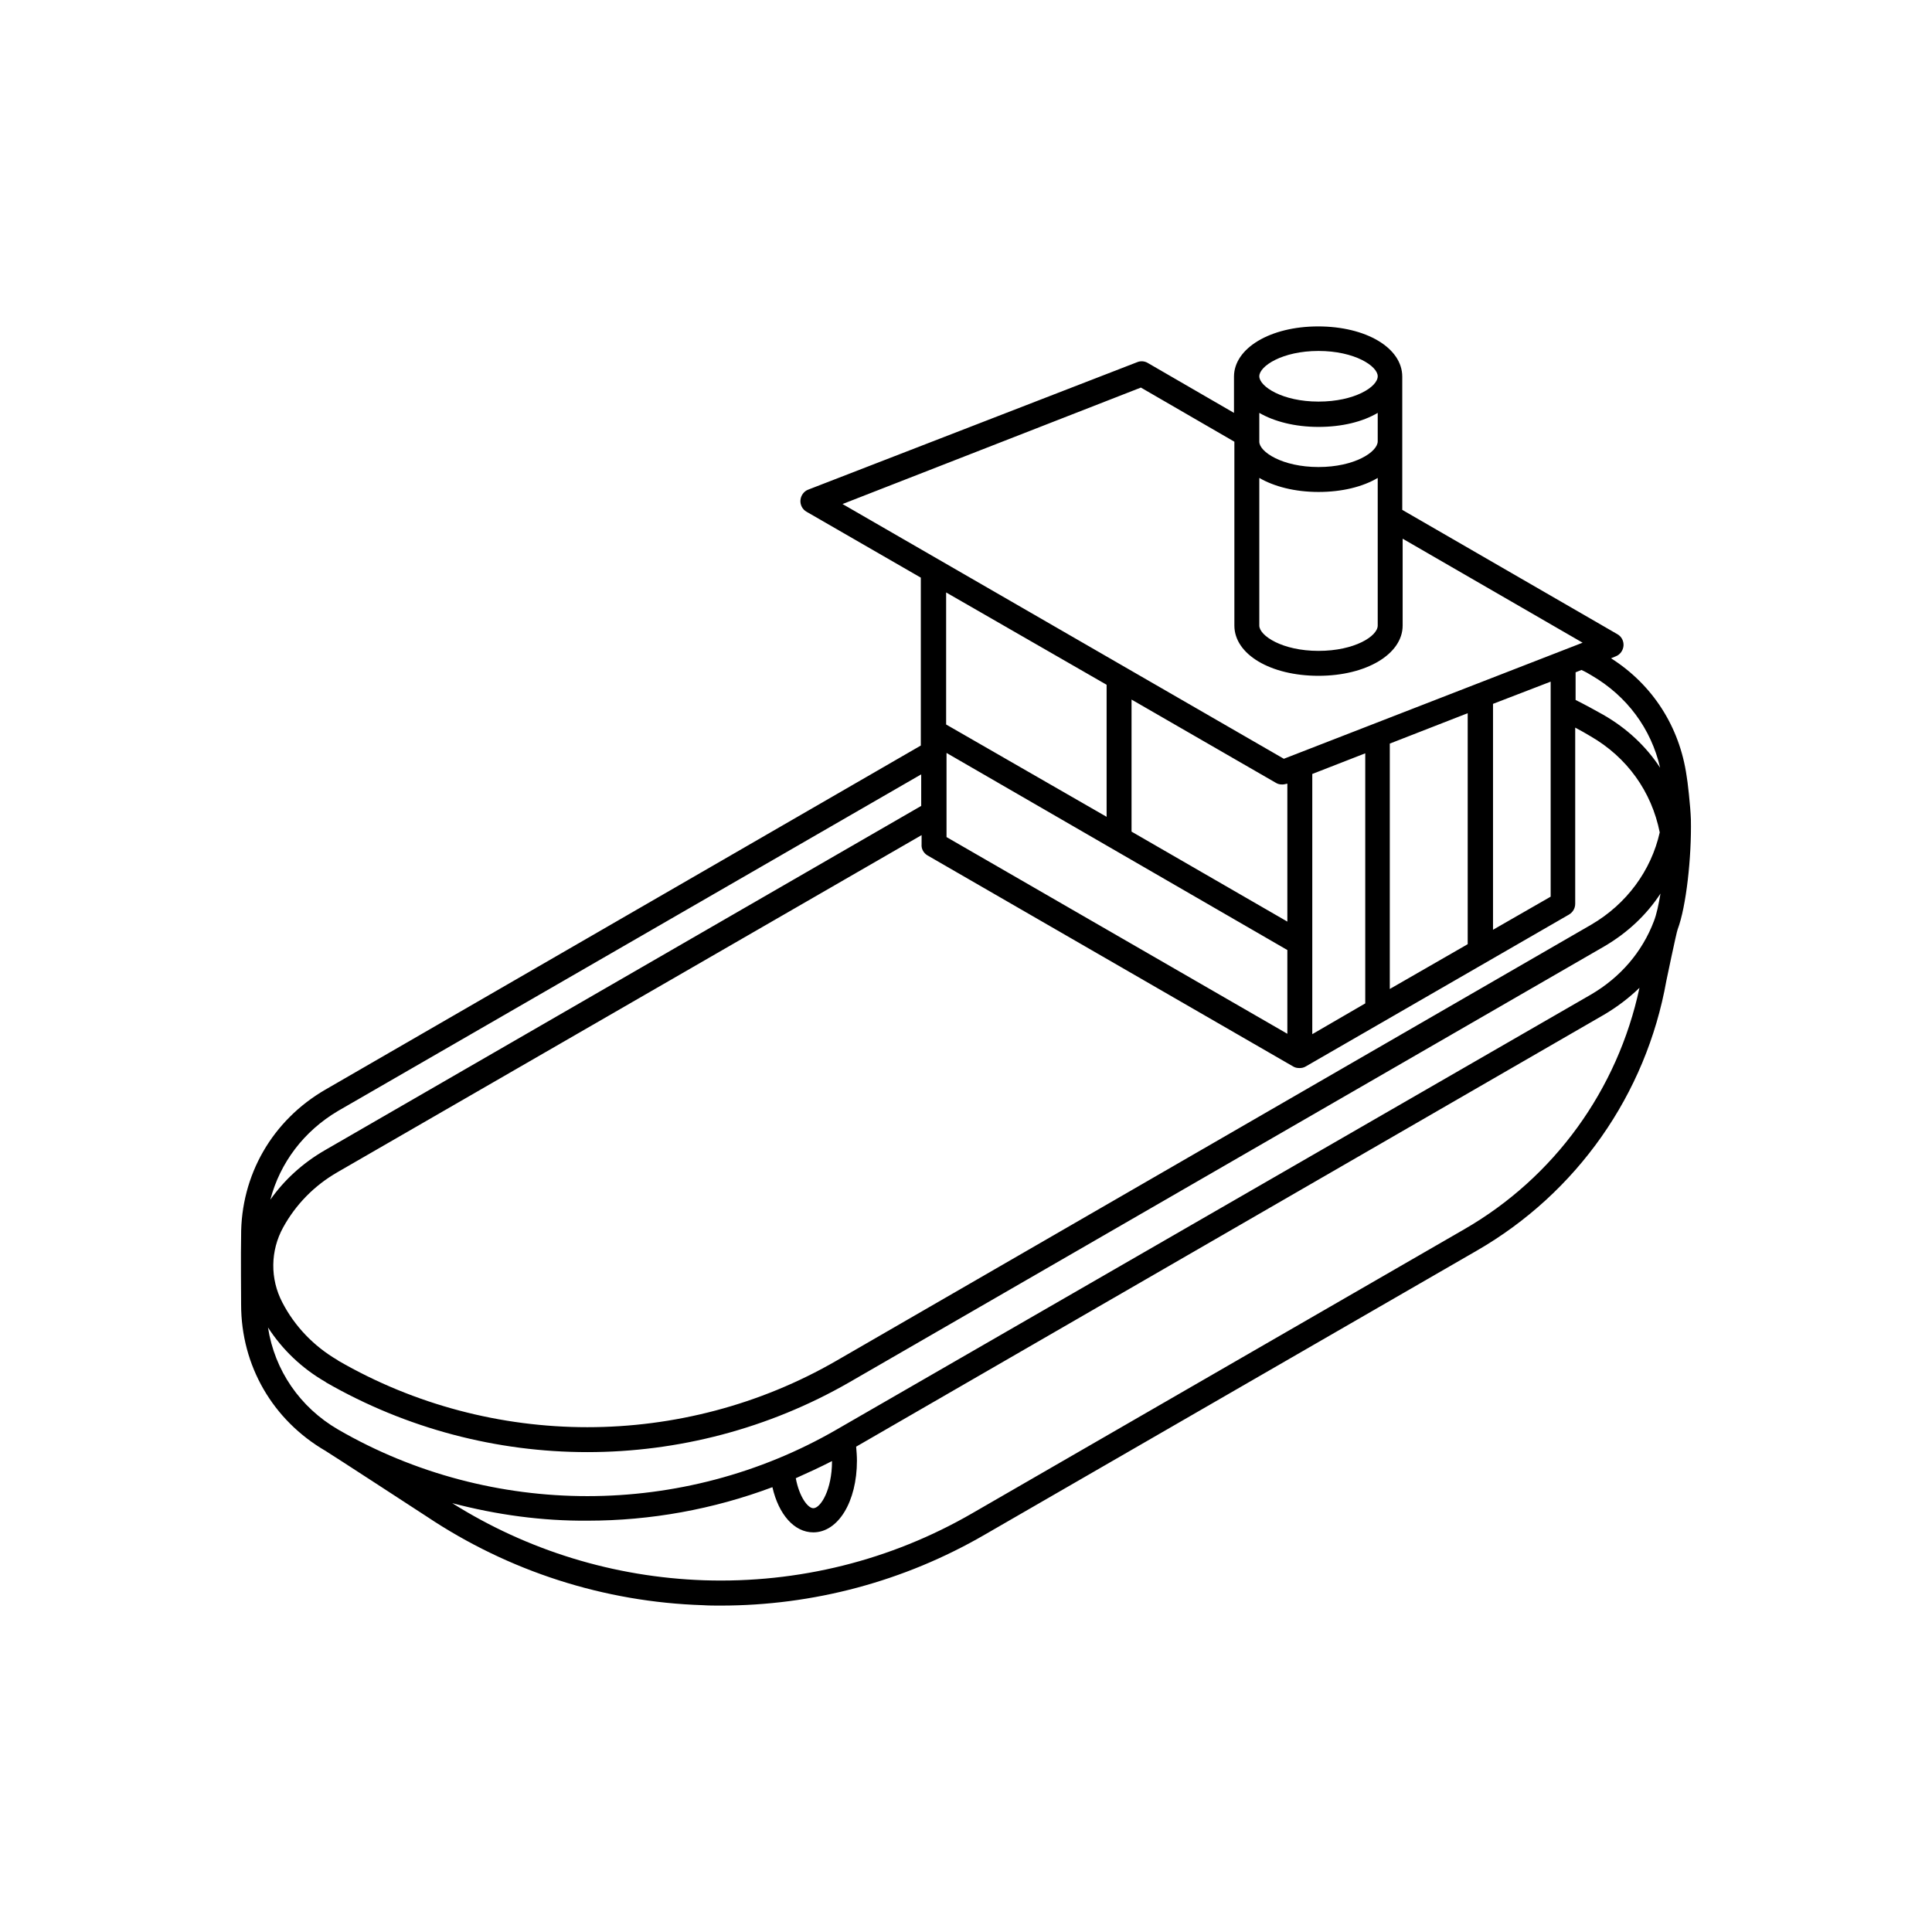 <?xml version="1.0" encoding="utf-8"?>
<!-- Generator: Adobe Illustrator 22.0.0, SVG Export Plug-In . SVG Version: 6.00 Build 0)  -->
<svg version="1.1" id="Layer_1" xmlns="http://www.w3.org/2000/svg" xmlns:xlink="http://www.w3.org/1999/xlink" x="0px" y="0px"
	 viewBox="0 0 496 496" style="enable-background:new 0 0 496 496;" xml:space="preserve">
<style type="text/css">
	.st0{fill:#9C9B9B;}
	.st1{fill:#15A7DE;}
</style>
<g>
	<g>
		<path d="M433,199.2c-1.8-12.6-8.7-23.4-19.4-30.2l1.2-0.5c1.1-0.4,1.9-1.5,2-2.7c0.1-1.2-0.5-2.4-1.6-3l-55.2-31.9V96.7
			c0-7.4-9.3-12.9-21.6-12.9c-12.3,0-21.6,5.6-21.6,12.9v9.3l-22.1-12.8c-0.8-0.5-1.9-0.6-2.8-0.2l-84.4,32.7
			c-1.1,0.4-1.9,1.5-2,2.7c-0.1,1.2,0.5,2.4,1.6,3l29.3,16.9v43.1L83.6,279.7c-13.7,7.9-21.8,22-21.7,37.7c-0.1,3.6,0,17,0,17.5
			c0,15.7,8.1,29.7,21.7,37.6c1.5,0.9,25.9,16.8,25.9,16.8c21.1,14.1,45.6,22,71,22.8c1.5,0.1,3,0.1,4.5,0.1
			c23.8,0,47.1-6.2,67.8-18.2l126.3-72.9c25.7-14.8,43.5-40.1,48.7-69.3c0,0,2.6-12.5,2.9-13.2c2.2-5.8,3.6-18.6,3.4-28.2
			C434,207,433.2,200.1,433,199.2L433,199.2z M327.6,201c0.5,0.3,1,0.4,1.6,0.4c0.4,0,0.8-0.1,1.2-0.2l0.1,0v35.4l-40-23.1v-33.9
			L327.6,201z M398.1,175v55.2l-14.8,8.5v-58L398.1,175z M376.8,242.4l-20,11.5v-63l20-7.8V242.4z M350.5,257.6l-13.6,7.9v-66.8
			l13.6-5.3V257.6z M330.5,243.9v21.5l-87.5-50.5v-21.6L330.5,243.9z M238.1,219.6l93.9,54.2c0.5,0.3,1,0.4,1.6,0.4
			c0.6,0,1.1-0.1,1.6-0.4l67.6-39c1-0.6,1.6-1.6,1.6-2.8v-45.2c1.3,0.7,2.6,1.4,3.9,2.2c9.4,5.4,15.7,14.2,17.8,24.7
			c-2.2,9.8-8.5,18.4-17.6,23.7L214.8,349.3c-19.7,11.4-41.9,17.1-64,17.1c-22.1,0-44.3-5.7-64-17.1c0,0-0.1-0.1-0.1-0.1
			c-6.2-3.6-11.1-8.8-14.2-14.8c-3.2-6.1-3.1-13.3,0.2-19.3c3.2-5.8,7.9-10.7,14-14.2l149.9-86.5v2.4
			C236.5,217.9,237.1,219,238.1,219.6L238.1,219.6z M408.6,173.4c9.1,5.3,15.3,13.7,17.6,23.7c-3.6-5.5-8.5-10.1-14.6-13.6
			c-2.3-1.3-4.7-2.6-7.1-3.8v-7.1l1.5-0.6C406.9,172.4,407.8,172.9,408.6,173.4L408.6,173.4z M323.3,122.7c3.8,2.2,9.1,3.6,15.2,3.6
			c6,0,11.3-1.3,15.2-3.6v37.9c0,2.7-5.9,6.5-15.2,6.5c-9.3,0-15.2-3.9-15.2-6.5V122.7z M338.5,119.9c-9.3,0-15.2-3.9-15.2-6.5V106
			c3.8,2.2,9.1,3.6,15.2,3.6c6,0,11.3-1.3,15.2-3.6v7.3C353.7,116,347.8,119.9,338.5,119.9L338.5,119.9z M338.5,90.1
			c9.3,0,15.2,3.9,15.2,6.5c0,2.7-5.9,6.5-15.2,6.5c-9.3,0-15.2-3.9-15.2-6.5C323.3,94,329.2,90.1,338.5,90.1L338.5,90.1z
			 M292.9,99.5l24,13.9v47.2c0,7.4,9.3,12.9,21.6,12.9c12.3,0,21.6-5.6,21.6-12.9v-22.3l46.2,26.7l-76.7,29.8l-113.3-65.4
			L292.9,99.5z M284.1,175.8v33.9L242.9,186v-33.9L284.1,175.8z M86.8,285.2l149.7-86.4v8.1L83.4,295.3c-5.7,3.3-10.4,7.6-14,12.7
			C71.9,298.5,78,290.4,86.8,285.2L86.8,285.2z M68.8,340.8c3.7,5.7,8.7,10.5,14.8,14c0,0,0.1,0.1,0.1,0.1
			c20.7,11.9,43.9,17.9,67.1,17.9c23.2,0,46.5-6,67.2-17.9L411.8,243c6-3.5,10.9-8.1,14.5-13.6c-0.5,2.9-1,5.3-1.7,7.1
			c-3,7.9-8.6,14.4-16.1,18.8L214.8,367c-19.7,11.4-41.9,17.1-64,17.1c-22.1,0-44.3-5.7-64-17.1C77,361.3,70.5,351.8,68.8,340.8
			L68.8,340.8z M213.6,375.2c0,7.2-2.9,12-4.8,12c-1.4,0-3.6-2.9-4.5-7.7c3.1-1.4,6.2-2.8,9.3-4.4
			C213.6,375.1,213.6,375.1,213.6,375.2L213.6,375.2z M375.9,315.6l-126.3,72.9c-20.9,12.1-44.7,18-68.9,17.2
			c-23-0.8-45.2-7.6-64.6-19.8c11.4,3,23.1,4.6,34.8,4.5c16.1,0,32.2-2.9,47.4-8.6c1.6,7,5.6,11.6,10.5,11.6
			c6.4,0,11.2-7.9,11.2-18.4c0-1.2-0.1-2.4-0.2-3.6l192-110.9c3.4-2,6.4-4.3,9.1-6.9C415.3,279.8,399,302.3,375.9,315.6L375.9,315.6
			z M375.9,315.6"/>
	</g>
</g>
</svg>

